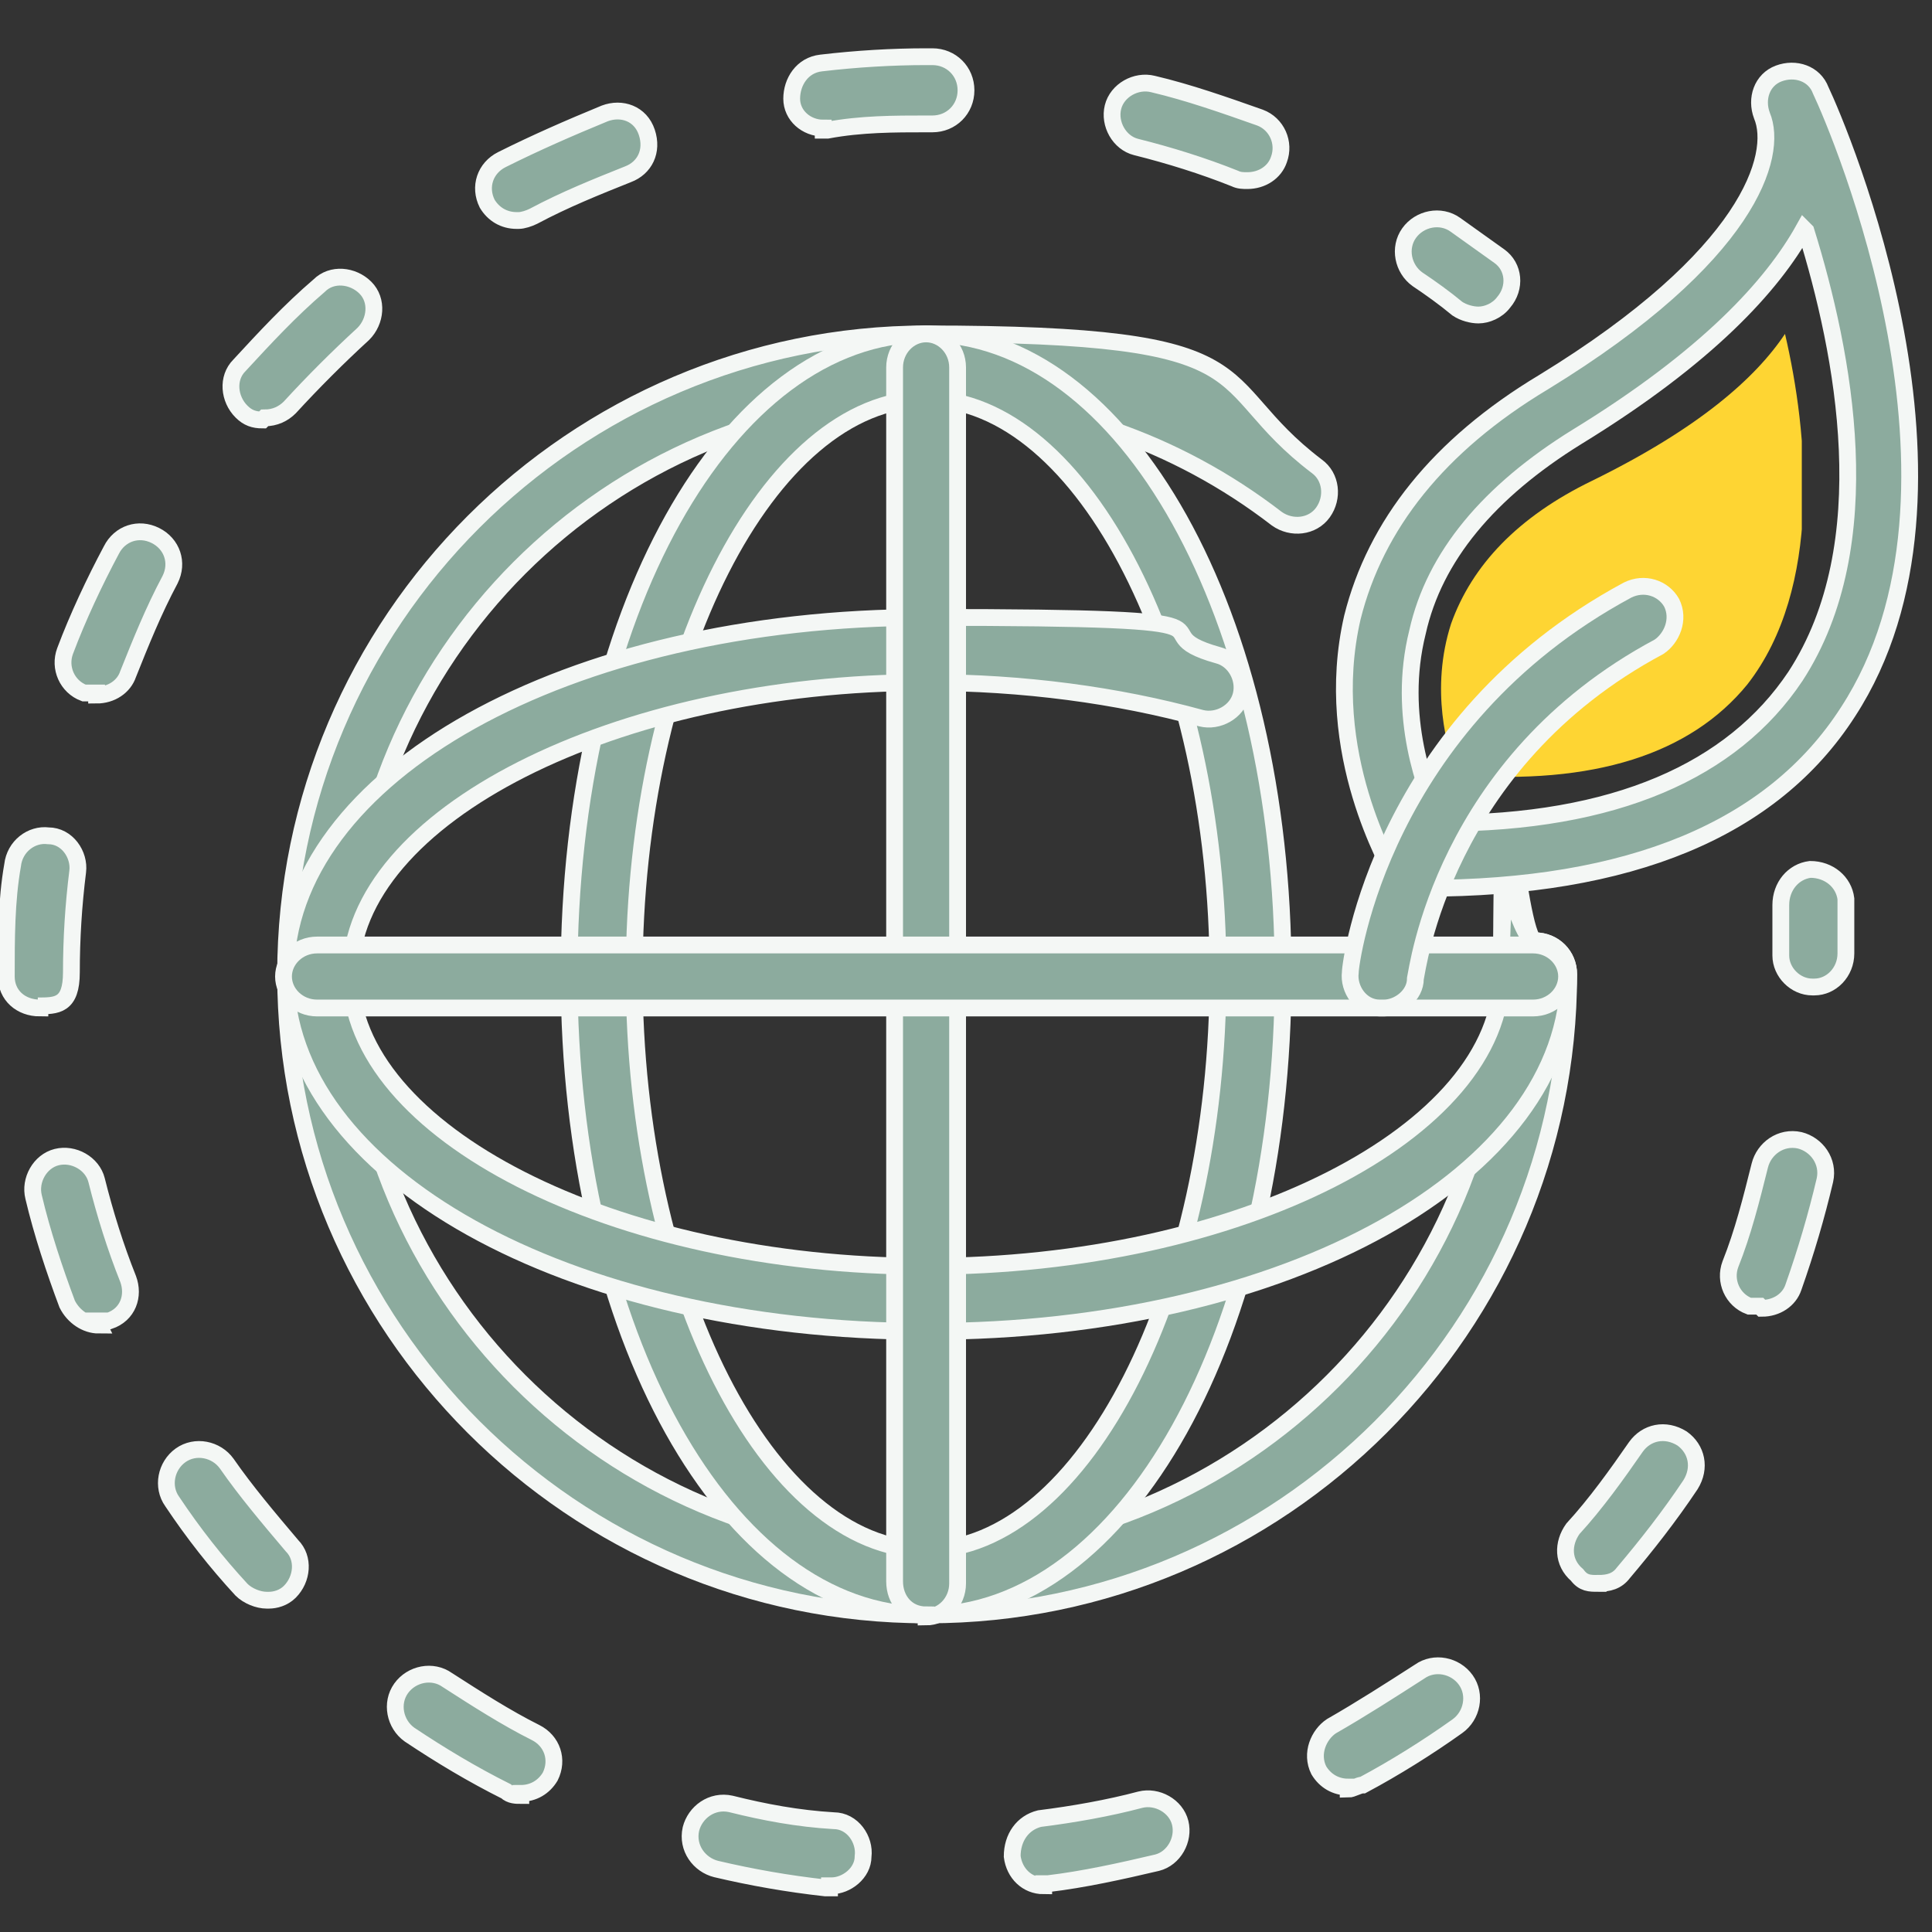 <?xml version="1.0" encoding="UTF-8"?>
<svg id="Layer_1" xmlns="http://www.w3.org/2000/svg" xmlns:xlink="http://www.w3.org/1999/xlink" version="1.1" viewBox="0 0 92 92">
  <rect x="0" y="0" width="92" height="92" fill="#333333" stroke="none"/>
  <!-- Generator: Adobe Illustrator 29.3.1, SVG Export Plug-In . SVG Version: 2.1.0 Build 151)  -->
  <defs>
    <style>
      .st0, .st1 {
        fill: none;
      }

      .st1 {
        stroke: #f4f7f5;
        stroke-miterlimit: 10;
        stroke-width: .8px;
      }

      .st2 {
        clip-path: url(#clippath-1);
      }

      .st3 {
        fill: #8cab9e;
      }

      .st4 {
        fill: #fed533;
      }

      .st5 {
        clip-path: url(#clippath);
      }
    </style>
    <clipPath id="clippath">
      <rect class="st0" x="68.6" y="15.9" width="17.2" height="21.1"/>
    </clipPath>
    <clipPath id="clippath-1">
      <rect class="st0" y="2.3" width="91.4" height="88"/>
    </clipPath>
  </defs>
  <g class="st5">
    <path class="st4" d="M85,15.9c-1.4,2.1-4.1,4.5-9.2,7-3.5,1.7-5.7,4-6.7,6.8-1,3.1-.2,6,.3,7.2,6.5.5,11.1-1,13.8-4.3,3.6-4.6,2.9-12,1.8-16.7"/>
  </g>
  <g class="st2">
    <g>
      <path class="st3" d="M44.1,76.9c-16.8,0-30.5-13.7-30.5-30.5s13.7-30.5,30.5-30.5,13.2,2.2,18.6,6.3c.7.5.8,1.5.3,2.2s-1.5.8-2.2.3c-4.8-3.7-10.6-5.7-16.7-5.7-15.1,0-27.4,12.3-27.4,27.4s12.3,27.4,27.4,27.4,27.4-12.3,27.4-27.4.7-1.6,1.6-1.6,1.6.7,1.6,1.6c0,16.8-13.7,30.5-30.5,30.5"/>
      <path class="st1" d="M44.1,76.9c-16.8,0-30.5-13.7-30.5-30.5s13.7-30.5,30.5-30.5,13.2,2.2,18.6,6.3c.7.5.8,1.5.3,2.2s-1.5.8-2.2.3c-4.8-3.7-10.6-5.7-16.7-5.7-15.1,0-27.4,12.3-27.4,27.4s12.3,27.4,27.4,27.4,27.4-12.3,27.4-27.4.7-1.6,1.6-1.6,1.6.7,1.6,1.6c0,16.8-13.7,30.5-30.5,30.5h0Z"/>
      <path class="st3" d="M70.4,15c-.3,0-.7-.1-1-.3-.6-.5-1.3-1-1.9-1.4-.7-.5-.9-1.5-.4-2.2s1.5-.9,2.2-.4,1.4,1,2.1,1.5.8,1.5.2,2.2c-.3.4-.8.6-1.2.6"/>
      <path class="st1" d="M70.4,15c-.3,0-.7-.1-1-.3-.6-.5-1.3-1-1.9-1.4-.7-.5-.9-1.5-.4-2.2s1.5-.9,2.2-.4,1.4,1,2.1,1.5.8,1.5.2,2.2c-.3.4-.8.6-1.2.6Z"/>
      <path class="st3" d="M39.2,6.1c-.8,0-1.5-.6-1.5-1.4s.5-1.6,1.4-1.7c1.7-.2,3.4-.3,5-.3h.3c.9,0,1.6.7,1.6,1.6s-.7,1.6-1.6,1.6h-.3c-1.5,0-3.1,0-4.7.3h-.2M59.4,8.6c-.2,0-.4,0-.6-.1-1.5-.6-3.1-1.1-4.7-1.5-.8-.2-1.3-1.1-1.1-1.9s1.1-1.3,1.9-1.1c1.7.4,3.4,1,5.1,1.6.8.3,1.2,1.2.9,2-.2.6-.8,1-1.5,1M24.6,10.5c-.6,0-1.1-.3-1.4-.8-.4-.8-.1-1.7.7-2.1,1.6-.8,3.2-1.5,4.9-2.2.8-.3,1.7,0,2,.9s-.1,1.7-.9,2c-1.5.6-3,1.2-4.5,2-.2.1-.5.2-.7.2M12.5,20c-.4,0-.7-.1-1-.4-.6-.6-.7-1.6-.1-2.2,1.2-1.3,2.4-2.6,3.8-3.8.6-.6,1.6-.5,2.2.1s.5,1.6-.1,2.2c-1.2,1.1-2.4,2.3-3.5,3.5-.3.3-.7.5-1.2.5M4.6,33c-.2,0-.4,0-.6,0-.8-.3-1.2-1.2-.9-2,.6-1.6,1.4-3.3,2.2-4.8.4-.8,1.3-1.1,2.1-.7s1.1,1.3.7,2.1c-.8,1.5-1.4,3-2,4.5-.2.6-.8,1-1.5,1M1.9,48c-.9,0-1.6-.6-1.6-1.5,0-1.8,0-3.6.3-5.3.1-.9.9-1.5,1.7-1.4.9,0,1.5.9,1.4,1.7-.2,1.6-.3,3.2-.3,4.8s-.7,1.6-1.6,1.6M83.8,62.2h-.5c-.8-.3-1.2-1.2-.9-2,.6-1.5,1-3.1,1.4-4.7.2-.8,1-1.4,1.9-1.2.8.2,1.4,1,1.2,1.9-.4,1.7-.9,3.4-1.5,5.1-.2.6-.8,1-1.5,1M4.7,63.1c-.6,0-1.2-.4-1.5-1-.6-1.6-1.2-3.4-1.6-5.1-.2-.8.3-1.7,1.1-1.9s1.7.3,1.9,1.1c.4,1.6.9,3.2,1.5,4.7.3.8,0,1.7-.9,2-.2,0-.4,0-.6,0M76.1,75.4c-.4,0-.7,0-1-.4-.7-.6-.7-1.5-.2-2.2,1.1-1.2,2.1-2.6,3-3.9.5-.7,1.4-.9,2.2-.4.7.5.9,1.4.4,2.2-1,1.5-2.1,2.9-3.2,4.2-.3.4-.7.5-1.2.5M12.7,76.2c-.4,0-.9-.2-1.2-.5-1.2-1.3-2.3-2.7-3.3-4.2-.5-.7-.3-1.7.4-2.2s1.7-.3,2.2.4c.9,1.3,2,2.6,3.1,3.9.6.6.5,1.6-.1,2.2-.3.3-.7.4-1,.4M64.2,85.1c-.6,0-1.1-.3-1.4-.8-.4-.8,0-1.7.6-2.1,1.4-.8,2.8-1.7,4.2-2.6.7-.5,1.7-.3,2.2.4.5.7.3,1.7-.4,2.2-1.4,1-3,2-4.5,2.8-.2,0-.5.2-.7.2M24.8,85.5c-.2,0-.5,0-.7-.2-1.6-.8-3.1-1.7-4.6-2.7-.7-.5-.9-1.5-.4-2.2s1.5-.9,2.2-.4c1.4.9,2.8,1.8,4.2,2.5.8.4,1.1,1.3.7,2.1-.3.5-.8.8-1.4.8M49.7,89.8c-.8,0-1.4-.6-1.5-1.4,0-.9.5-1.6,1.3-1.8,1.6-.2,3.3-.5,4.8-.9.8-.2,1.7.3,1.9,1.1.2.8-.3,1.7-1.1,1.9-1.7.4-3.5.8-5.2,1h-.2M39.5,89.9h-.2c-1.8-.2-3.5-.5-5.2-.9-.8-.2-1.4-1-1.2-1.9.2-.8,1-1.4,1.9-1.2,1.6.4,3.2.7,4.9.8.9,0,1.5.9,1.4,1.7,0,.8-.8,1.4-1.5,1.4"/>
      <path class="st1" d="M39.2,6.1c-.8,0-1.5-.6-1.5-1.4s.5-1.6,1.4-1.7c1.7-.2,3.4-.3,5-.3h.3c.9,0,1.6.7,1.6,1.6s-.7,1.6-1.6,1.6h-.3c-1.5,0-3.1,0-4.7.3h-.2ZM59.4,8.6c-.2,0-.4,0-.6-.1-1.5-.6-3.1-1.1-4.7-1.5-.8-.2-1.3-1.1-1.1-1.9s1.1-1.3,1.9-1.1c1.7.4,3.4,1,5.1,1.6.8.3,1.2,1.2.9,2-.2.6-.8,1-1.5,1ZM24.6,10.5c-.6,0-1.1-.3-1.4-.8-.4-.8-.1-1.7.7-2.1,1.6-.8,3.2-1.5,4.9-2.2.8-.3,1.7,0,2,.9s-.1,1.7-.9,2c-1.5.6-3,1.2-4.5,2-.2.1-.5.2-.7.2h-.1ZM12.5,20c-.4,0-.7-.1-1-.4-.6-.6-.7-1.6-.1-2.2,1.2-1.3,2.4-2.6,3.8-3.8.6-.6,1.6-.5,2.2.1s.5,1.6-.1,2.2c-1.2,1.1-2.4,2.3-3.5,3.5-.3.3-.7.5-1.2.5h0ZM4.6,33c-.2,0-.4,0-.6,0-.8-.3-1.2-1.2-.9-2,.6-1.6,1.4-3.3,2.2-4.8.4-.8,1.3-1.1,2.1-.7s1.1,1.3.7,2.1c-.8,1.5-1.4,3-2,4.5-.2.6-.8,1-1.5,1ZM1.9,48c-.9,0-1.6-.6-1.6-1.5,0-1.8,0-3.6.3-5.3.1-.9.9-1.5,1.7-1.4.9,0,1.5.9,1.4,1.7-.2,1.6-.3,3.2-.3,4.8s-.7,1.6-1.6,1.6h.1ZM83.8,62.2h-.5c-.8-.3-1.2-1.2-.9-2,.6-1.5,1-3.1,1.4-4.7.2-.8,1-1.4,1.9-1.2.8.2,1.4,1,1.2,1.9-.4,1.7-.9,3.4-1.5,5.1-.2.6-.8,1-1.5,1h0ZM4.7,63.1c-.6,0-1.2-.4-1.5-1-.6-1.6-1.2-3.4-1.6-5.1-.2-.8.3-1.7,1.1-1.9s1.7.3,1.9,1.1c.4,1.6.9,3.2,1.5,4.7.3.8,0,1.7-.9,2-.2,0-.4,0-.6,0h0ZM76.1,75.4c-.4,0-.7,0-1-.4-.7-.6-.7-1.5-.2-2.2,1.1-1.2,2.1-2.6,3-3.9.5-.7,1.4-.9,2.2-.4.7.5.9,1.4.4,2.2-1,1.5-2.1,2.9-3.2,4.2-.3.4-.7.5-1.2.5ZM12.7,76.2c-.4,0-.9-.2-1.2-.5-1.2-1.3-2.3-2.7-3.3-4.2-.5-.7-.3-1.7.4-2.2s1.7-.3,2.2.4c.9,1.3,2,2.6,3.1,3.9.6.6.5,1.6-.1,2.2-.3.3-.7.4-1,.4h0ZM64.2,85.1c-.6,0-1.1-.3-1.4-.8-.4-.8,0-1.7.6-2.1,1.4-.8,2.8-1.7,4.2-2.6.7-.5,1.7-.3,2.2.4.5.7.3,1.7-.4,2.2-1.4,1-3,2-4.5,2.8-.2,0-.5.2-.7.2h0ZM24.8,85.5c-.2,0-.5,0-.7-.2-1.6-.8-3.1-1.7-4.6-2.7-.7-.5-.9-1.5-.4-2.2s1.5-.9,2.2-.4c1.4.9,2.8,1.8,4.2,2.5.8.4,1.1,1.3.7,2.1-.3.5-.8.8-1.4.8h0ZM49.7,89.8c-.8,0-1.4-.6-1.5-1.4,0-.9.5-1.6,1.3-1.8,1.6-.2,3.3-.5,4.8-.9.8-.2,1.7.3,1.9,1.1.2.8-.3,1.7-1.1,1.9-1.7.4-3.5.8-5.2,1h-.2ZM39.5,89.9h-.2c-1.8-.2-3.5-.5-5.2-.9-.8-.2-1.4-1-1.2-1.9.2-.8,1-1.4,1.9-1.2,1.6.4,3.2.7,4.9.8.9,0,1.5.9,1.4,1.7,0,.8-.8,1.4-1.5,1.4h-.1Z"/>
      <path class="st3" d="M86.3,47c-.8,0-1.5-.7-1.5-1.5s0-1.6,0-2.4c0-.9.6-1.6,1.4-1.7.9,0,1.6.6,1.7,1.4,0,.8,0,1.7,0,2.6s-.7,1.6-1.5,1.6h0Z"/>
      <path class="st1" d="M86.3,47c-.8,0-1.5-.7-1.5-1.5s0-1.6,0-2.4c0-.9.6-1.6,1.4-1.7.9,0,1.6.6,1.7,1.4,0,.8,0,1.7,0,2.6s-.7,1.6-1.5,1.6h0Z"/>
      <path class="st3" d="M44.1,19c-7.5,0-13.9,12.5-13.9,27.4s6.4,27.4,13.9,27.4,13.9-12.5,13.9-27.4-6.4-27.4-13.9-27.4M44.1,76.9c-9.5,0-17-13.4-17-30.5s7.5-30.5,17-30.5,17,13.4,17,30.5-7.5,30.5-17,30.5"/>
      <path class="st1" d="M44.1,19c-7.5,0-13.9,12.5-13.9,27.4s6.4,27.4,13.9,27.4,13.9-12.5,13.9-27.4-6.4-27.4-13.9-27.4ZM44.1,76.9c-9.5,0-17-13.4-17-30.5s7.5-30.5,17-30.5,17,13.4,17,30.5-7.5,30.5-17,30.5Z"/>
      <path class="st3" d="M44.1,63.4c-17.1,0-30.5-7.5-30.5-17s13.4-17,30.5-17,9.6.6,13.9,1.8c.8.2,1.3,1.1,1.1,1.9-.2.8-1.1,1.3-1.9,1.1-4-1.1-8.5-1.7-13.1-1.7-14.8,0-27.4,6.4-27.4,13.9s12.5,13.9,27.4,13.9,27.4-6.4,27.4-13.9.7-1.6,1.6-1.6,1.6.7,1.6,1.6c0,9.5-13.4,17-30.5,17"/>
      <path class="st1" d="M44.1,63.4c-17.1,0-30.5-7.5-30.5-17s13.4-17,30.5-17,9.6.6,13.9,1.8c.8.2,1.3,1.1,1.1,1.9-.2.8-1.1,1.3-1.9,1.1-4-1.1-8.5-1.7-13.1-1.7-14.8,0-27.4,6.4-27.4,13.9s12.5,13.9,27.4,13.9,27.4-6.4,27.4-13.9.7-1.6,1.6-1.6,1.6.7,1.6,1.6c0,9.5-13.4,17-30.5,17h0Z"/>
      <path class="st3" d="M44.1,76.9c-.9,0-1.5-.7-1.5-1.6V17.5c0-.9.7-1.6,1.5-1.6s1.5.7,1.5,1.6v57.9c0,.9-.7,1.6-1.5,1.6"/>
      <path class="st1" d="M44.1,76.9c-.9,0-1.5-.7-1.5-1.6V17.5c0-.9.7-1.6,1.5-1.6s1.5.7,1.5,1.6v57.9c0,.9-.7,1.6-1.5,1.6h0Z"/>
      <path class="st3" d="M73,48H15.1c-.9,0-1.6-.7-1.6-1.5s.7-1.5,1.6-1.5h57.9c.9,0,1.6.7,1.6,1.5s-.7,1.5-1.6,1.5"/>
      <path class="st1" d="M73,48H15.1c-.9,0-1.6-.7-1.6-1.5s.7-1.5,1.6-1.5h57.9c.9,0,1.6.7,1.6,1.5s-.7,1.5-1.6,1.5Z"/>
      <path class="st3" d="M85.9,10.9c-1.5,2.7-4.6,6.1-10.8,9.9-4.2,2.6-6.8,5.7-7.6,9.3-1,4,.4,7.6,1.1,9.1,8.3,0,13.9-2.5,16.9-7,4.1-6.3,2.3-15.4.5-21.2M67.9,42.3h-.3c-.5,0-1-.3-1.3-.7,0-.2-3.4-5.7-1.9-12.2,1.1-4.4,4.1-8.2,9.1-11.2,9.8-6,11.2-10.8,10.4-12.7-.3-.8,0-1.7.8-2s1.7,0,2,.8c.9,1.9,8.2,19,1.3,29.6-3.6,5.6-10.4,8.4-20.2,8.4"/>
      <path class="st1" d="M85.9,10.9c-1.5,2.7-4.6,6.1-10.8,9.9-4.2,2.6-6.8,5.7-7.6,9.3-1,4,.4,7.6,1.1,9.1,8.3,0,13.9-2.5,16.9-7,4.1-6.3,2.3-15.4.5-21.2h0ZM67.9,42.3h-.3c-.5,0-1-.3-1.3-.7,0-.2-3.4-5.7-1.9-12.2,1.1-4.4,4.1-8.2,9.1-11.2,9.8-6,11.2-10.8,10.4-12.7-.3-.8,0-1.7.8-2s1.7,0,2,.8c.9,1.9,8.2,19,1.3,29.6-3.6,5.6-10.4,8.4-20.2,8.4h0Z"/>
      <path class="st3" d="M65.9,48h-.2c-.9,0-1.5-.9-1.4-1.7,0-.5,1.5-11.9,13.2-18.2.8-.4,1.7-.1,2.1.6.4.8,0,1.7-.6,2.1-10.3,5.5-11.5,15.4-11.6,15.8,0,.8-.8,1.4-1.5,1.4"/>
      <path class="st1" d="M65.9,48h-.2c-.9,0-1.5-.9-1.4-1.7,0-.5,1.5-11.9,13.2-18.2.8-.4,1.7-.1,2.1.6.4.8,0,1.7-.6,2.1-10.3,5.5-11.5,15.4-11.6,15.8,0,.8-.8,1.4-1.5,1.4Z"/>
    </g>
  </g>
</svg>